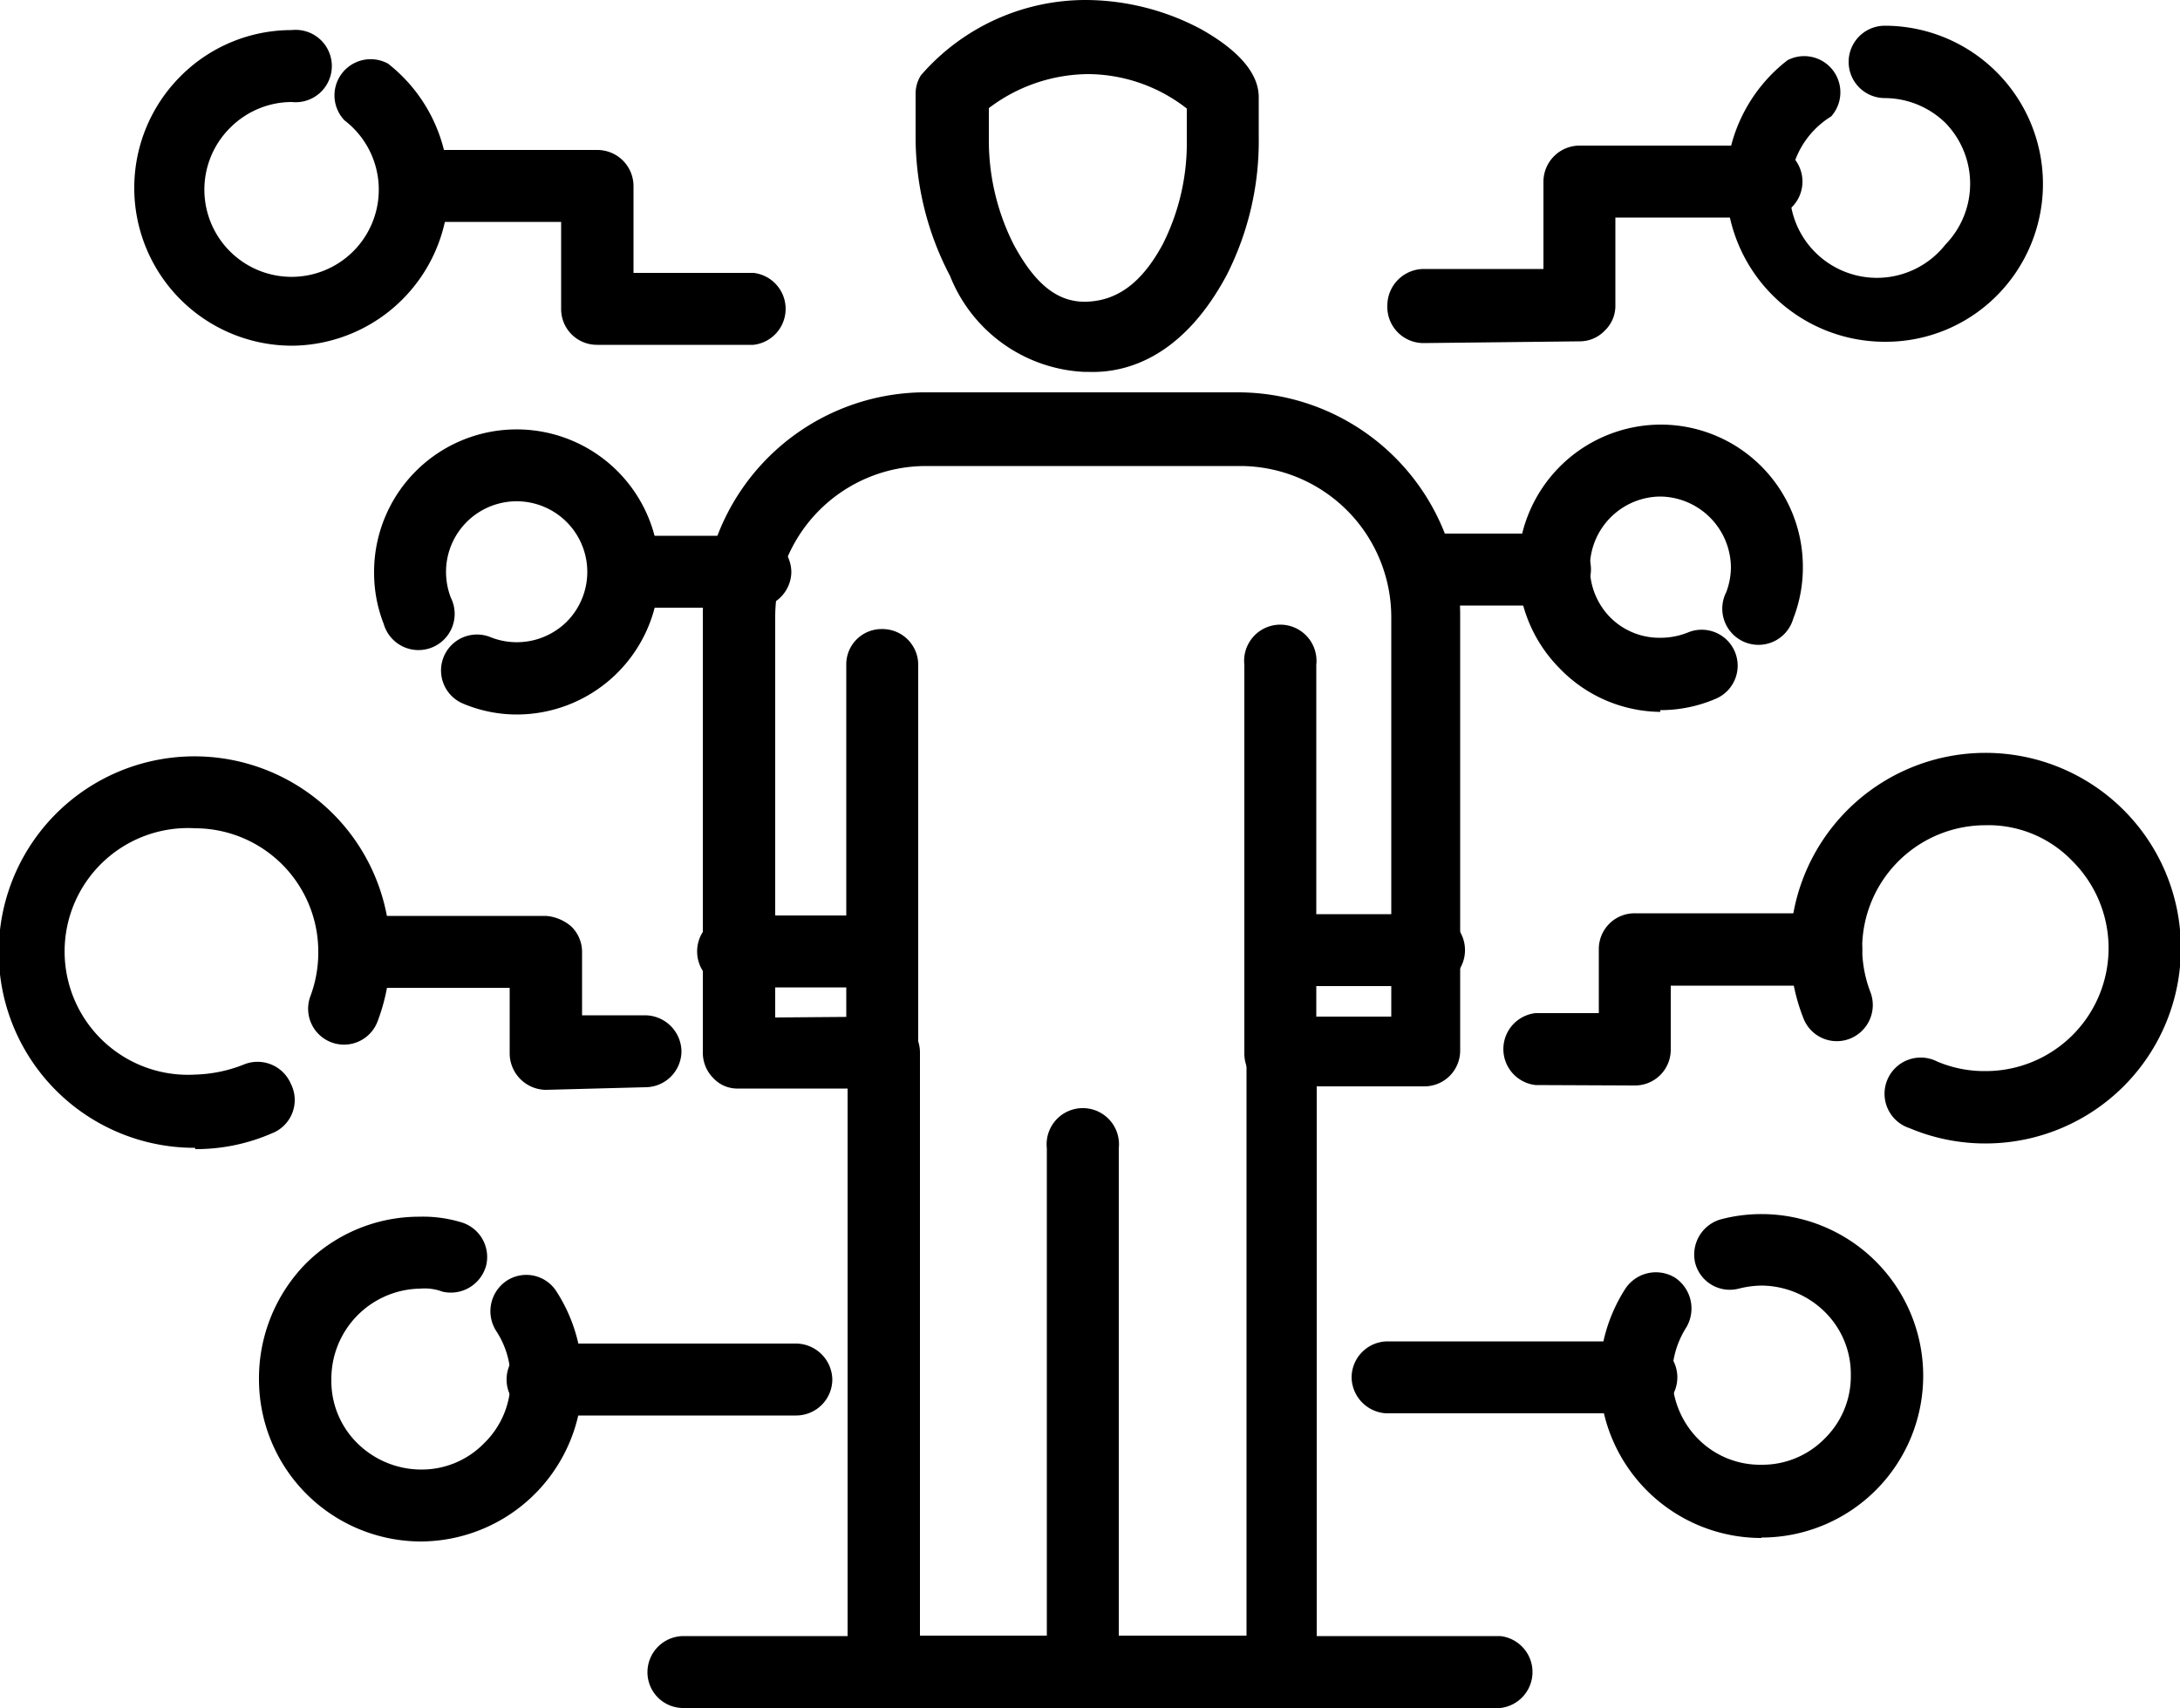 <svg xmlns="http://www.w3.org/2000/svg" viewBox="0 0 50 39.18"><g id="Layer_2" data-name="Layer 2"><g id="Layer_1-2" data-name="Layer 1"><path d="M20.27,39.17a.78.78,0,0,1-.58-.24.83.83,0,0,1-.25-.58l0-13.38h-2.5a.75.75,0,0,1-.58-.24.82.82,0,0,1-.24-.58l0-10A5.11,5.11,0,0,1,21.15,9l7.23,0a5.1,5.1,0,0,1,5.11,5.09l0,10a.82.82,0,0,1-.83.83H30.2l0,13.37a.83.83,0,0,1-.82.83l-9.14,0Zm0-15.85a.87.87,0,0,1,.59.24.83.83,0,0,1,.24.58l0,13.38,7.49,0,0-13.38a.82.82,0,0,1,.83-.82h2.49l0-9.18a3.47,3.47,0,0,0-3.45-3.45l-7.24,0a3.46,3.46,0,0,0-3.44,3.46l0,9.19Z"/><path d="M24.84,39.16a.83.83,0,0,1-.83-.82l0-12a.83.83,0,1,1,1.65,0l0,12a.82.82,0,0,1-.82.83Z"/><path d="M20.23,25a.82.82,0,0,1-.82-.82l0-8.93a.81.81,0,0,1,.82-.82.82.82,0,0,1,.83.82l0,8.92a.83.83,0,0,1-.82.83Z"/><path d="M29.37,25a.83.83,0,0,1-.83-.83l0-8.92a.83.83,0,1,1,1.65,0l0,8.92a.83.83,0,0,1-.83.83Z"/><path d="M29.36,22.62a.83.83,0,0,1,0-1.65h3.32a.83.83,0,1,1,0,1.65H29.36Z"/><path d="M16.91,22.65a.83.83,0,1,1,0-1.65h3.32a.83.83,0,0,1,0,1.65Z"/><path d="M24.85,8.53a3.49,3.49,0,0,1-3.06-2.2A6.85,6.85,0,0,1,21,3.15v-1a.79.79,0,0,1,.12-.42A5,5,0,0,1,24.93,0a5.67,5.67,0,0,1,2.6.66c.61.34,1.34.88,1.34,1.57v.9a6.78,6.78,0,0,1-.74,3.19c-1,1.86-2.28,2.25-3.19,2.21Zm-2.17-6v.67a5.29,5.29,0,0,0,.57,2.41c.48.89,1,1.34,1.69,1.31s1.25-.43,1.73-1.32a5.15,5.15,0,0,0,.55-2.41v-.7a3.7,3.7,0,0,0-2.28-.79A3.81,3.81,0,0,0,22.68,2.48Z"/><path d="M40.4,35.28a3.71,3.71,0,0,1-3.12-5.72.84.84,0,0,1,1.14-.25.85.85,0,0,1,.25,1.15A2.06,2.06,0,0,0,38.94,33a2,2,0,0,0,1.46.6A2,2,0,0,0,41.85,33a2,2,0,0,0,.6-1.45,2,2,0,0,0-.6-1.46,2.09,2.09,0,0,0-1.45-.6,2.25,2.25,0,0,0-.52.07.82.82,0,0,1-1-.59.84.84,0,0,1,.59-1,3.65,3.65,0,0,1,.93-.12,3.71,3.71,0,0,1,0,7.42Z"/><path d="M45.53,26.23a4.46,4.46,0,0,1-1.73-.35.83.83,0,1,1,.63-1.53,2.77,2.77,0,0,0,1.1.22,2.82,2.82,0,0,0,2-4.82,2.67,2.67,0,0,0-2-.82,2.83,2.83,0,0,0-2.82,2.83,2.86,2.86,0,0,0,.19,1,.83.83,0,0,1-.48,1.07.82.82,0,0,1-1.06-.48,4.32,4.32,0,0,1-.3-1.59,4.48,4.48,0,1,1,4.49,4.47Z"/><path d="M38.08,16.33a3.25,3.25,0,0,1-2.31-1,3.28,3.28,0,0,1,2.3-5.59,3.26,3.26,0,0,1,3.28,3.27,3.21,3.21,0,0,1-.22,1.18.83.83,0,1,1-1.54-.6,1.62,1.62,0,0,0,.11-.58,1.64,1.64,0,0,0-1.62-1.62,1.63,1.63,0,0,0-1.15,2.77,1.59,1.59,0,0,0,1.15.47,1.68,1.68,0,0,0,.63-.12.82.82,0,0,1,.64,1.52,3.21,3.21,0,0,1-1.27.26Z"/><path d="M43.21,7.84a3.64,3.64,0,0,1-3.62-3.61A3.62,3.62,0,0,1,41,1.38a.83.83,0,0,1,1,1.29,2,2,0,1,0,2.62,2.94,2,2,0,0,0,0-2.79,2,2,0,0,0-1.39-.57.83.83,0,0,1,0-1.66,3.63,3.63,0,0,1,2.58,6.18,3.59,3.59,0,0,1-2.56,1.07Z"/><path d="M32.65,7.87A.83.83,0,0,1,31.82,7a.84.84,0,0,1,.83-.83H35.4v-2a.83.83,0,0,1,.83-.83h4.19a.83.83,0,1,1,0,1.65H37.05V7a.78.78,0,0,1-.24.58.79.79,0,0,1-.58.25Z"/><path d="M32.66,13.89a.82.82,0,0,1-.82-.82.83.83,0,0,1,.82-.83h3a.82.82,0,0,1,.83.82.83.83,0,0,1-.83.83h-3Z"/><path d="M35.22,24.89a.83.83,0,0,1,0-1.65h1.45V21.77a.82.82,0,0,1,.83-.82l4.38,0a.83.83,0,0,1,0,1.66H38.32v1.47a.82.82,0,0,1-.82.82Z"/><path d="M31.79,32.42A.84.84,0,0,1,31,31.6a.83.83,0,0,1,.83-.83l5.72,0a.83.83,0,1,1,0,1.65l-5.72,0Z"/><path d="M9.65,35.36a3.72,3.72,0,0,1-3.71-3.7A3.76,3.76,0,0,1,7,29a3.68,3.68,0,0,1,2.62-1.09,3,3,0,0,1,.93.12.83.83,0,0,1,.6,1,.84.84,0,0,1-1,.6,1.17,1.17,0,0,0-.51-.07A2.07,2.07,0,0,0,7.6,31.65a2,2,0,0,0,.6,1.46,2.09,2.09,0,0,0,1.45.6,2,2,0,0,0,1.46-.61,2,2,0,0,0,.6-1.46,2,2,0,0,0-.33-1.11.84.84,0,0,1,.24-1.15.82.82,0,0,1,1.14.24,3.72,3.72,0,0,1-3.1,5.74Z"/><path d="M4.47,26.33a4.49,4.49,0,1,1,4.19-2.9.82.82,0,0,1-1.54-.58,2.85,2.85,0,0,0,.18-1A2.83,2.83,0,0,0,4.48,19a2.83,2.83,0,1,0,0,5.65,3.24,3.24,0,0,0,1.11-.23.83.83,0,0,1,1.08.44A.82.82,0,0,1,6.23,26a4.35,4.35,0,0,1-1.75.36Z"/><path d="M11.88,16.39a3.18,3.18,0,0,1-1.26-.25.82.82,0,1,1,.64-1.52A1.63,1.63,0,0,0,13,14.26a1.62,1.62,0,1,0-2.77-1.13,1.66,1.66,0,0,0,.11.58.83.83,0,1,1-1.54.6,3.21,3.21,0,0,1-.22-1.18,3.27,3.27,0,1,1,3.28,3.26Z"/><path d="M6.7,7.93A3.62,3.62,0,0,1,4.13,1.76,3.59,3.59,0,0,1,6.69.69a.83.83,0,1,1,0,1.65,2,2,0,0,0-1.4.58,2,2,0,1,0,2.61-.16.83.83,0,0,1,1-1.3A3.62,3.62,0,0,1,6.71,7.93Z"/><path d="M13.7,7.91a.82.82,0,0,1-.83-.82v-2H9.5a.83.83,0,0,1,0-1.65h4.2a.83.83,0,0,1,.83.82v2h2.75a.83.83,0,0,1,0,1.65Z"/><path d="M14.32,13.94a.83.83,0,0,1,0-1.65h3a.84.84,0,0,1,.83.83.83.83,0,0,1-.83.82h-3Z"/><path d="M12.52,25a.84.84,0,0,1-.83-.82V22.66H8.13a.83.83,0,0,1,0-1.65h4.39a1,1,0,0,1,.58.24.81.81,0,0,1,.25.58v1.46h1.45a.84.84,0,0,1,.83.82.83.83,0,0,1-.83.83Z"/><path d="M12.54,32.47a.83.83,0,1,1,0-1.65l5.72,0a.84.84,0,0,1,.83.83.83.83,0,0,1-.83.82l-5.72,0Z"/><path d="M15.68,39.18a.82.82,0,0,1-.83-.82.83.83,0,0,1,.82-.83l18.74,0a.83.83,0,0,1,0,1.65l-18.73,0Z"/></g></g></svg>